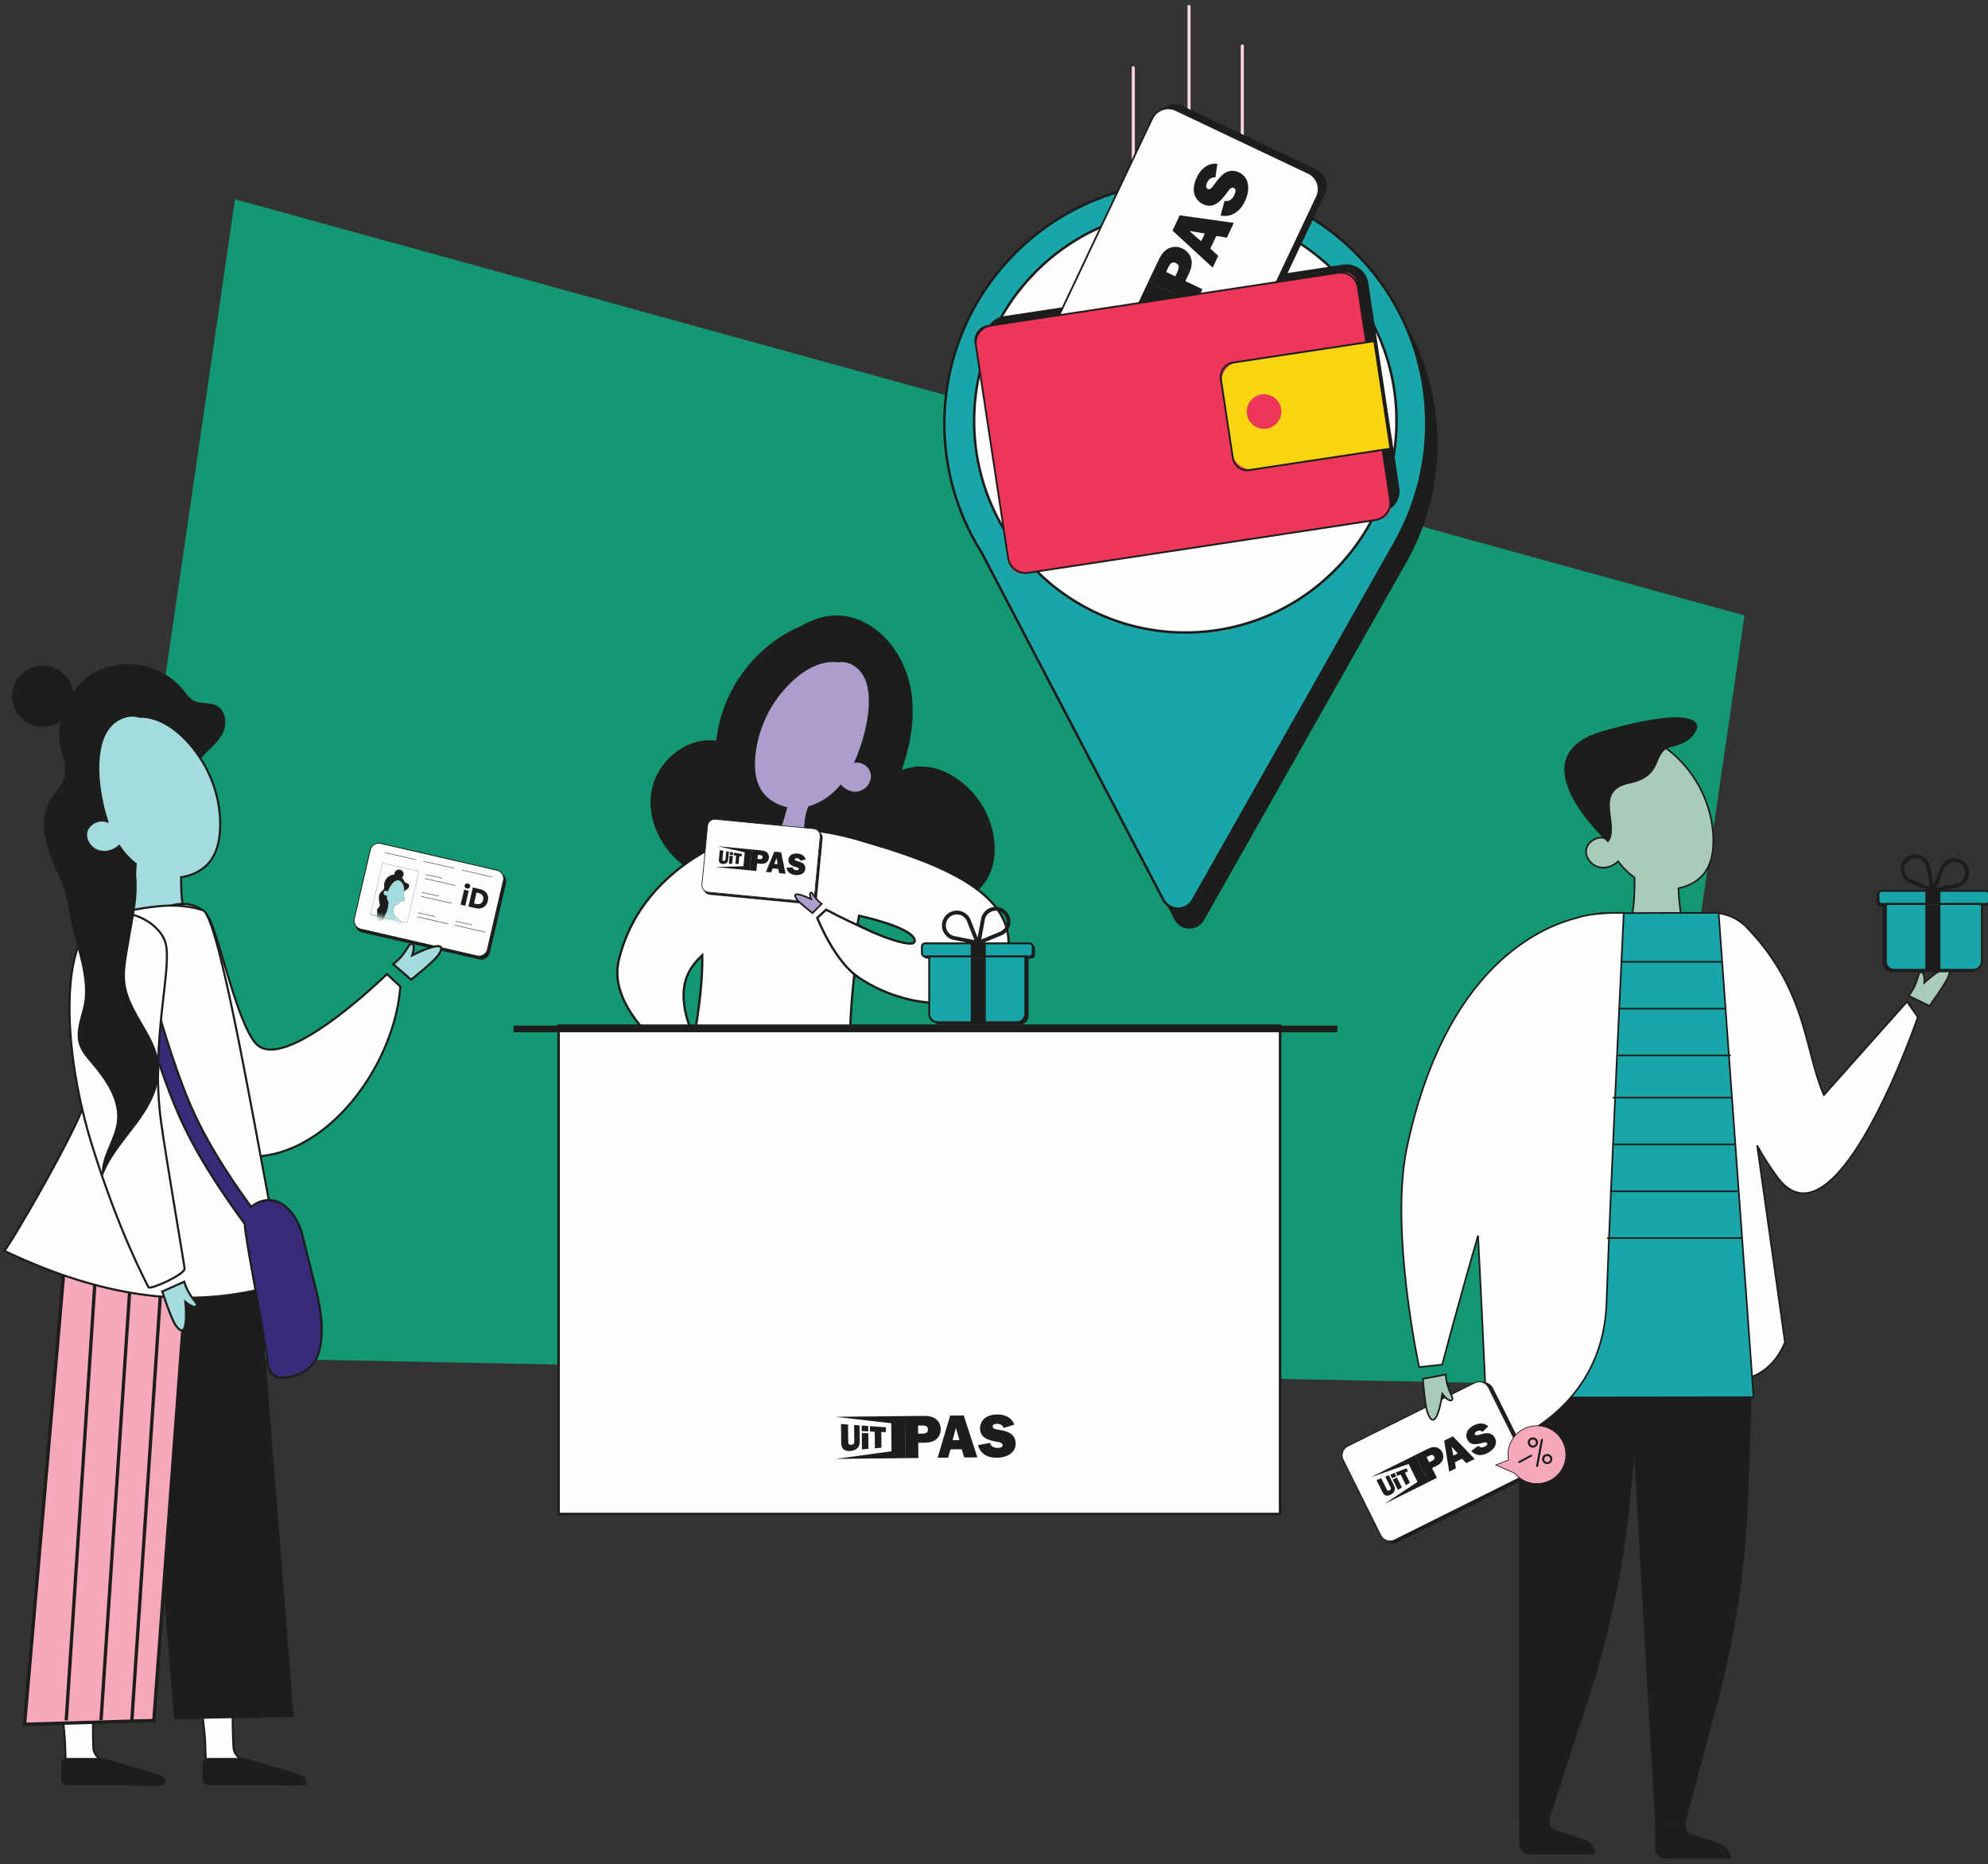 <svg width="449" height="421" xmlns="http://www.w3.org/2000/svg" xmlns:xlink="http://www.w3.org/1999/xlink"><rect width="100%" height="100%" fill="#333333" stroke="none"/><defs><path id="a" d="M.801 11.898l8.234 1.894L11.73 2.165 3.498.271"/><path id="c" d="M.801 11.898l8.234 1.894L11.73 2.165 3.498.271z"/><path id="e" d="M.801 11.898l8.234 1.894L11.73 2.165 3.498.271"/></defs><g fill="none" fill-rule="evenodd"><path fill="#149773" d="M53.074 45L394 139.007 368.619 313 15 305.987z"/><path d="M193.657 139.877c6.134 2.32 10.413 8.312 11.84 14.722 1.43 6.41.322 13.163-1.86 19.355 7.9-3.295 17.011 3.368 19.872 11.449 1.486 4.198 1.762 9.08-.456 12.94-3.025 5.264-9.6 7.155-15.584 8.13-6.982 1.134-14.96 1.373-20.209-3.374-1.93-1.745-3.48-4.153-5.976-4.887-2.094-.616-4.314.12-6.436.634-6.599 1.597-13.929.922-19.604-2.81-5.676-3.733-9.313-10.78-8.083-17.47 1.23-6.687 7.885-12.208 14.612-11.282 1.127-11.222 8.76-21.55 19.146-25.905 4.403-2.549 8.649-3.05 12.738-1.502z" fill="#1D1D1B"/><path d="M139.738 216.932c4.94-21.012 26.171-27.703 26.171-27.703l.006.007c9.694-3.924 22.2-1.485 29.69.902.013.001.024.001.037.005 2.946.87 6.053 1.823 9.119 2.899l.026.01c11.927 4.183 23.327 10.205 23.003 20.258-.53 16.331-21.863 16.27-34.845 6.767-.463 4.405-.848 8.832-.863 11.515-.232.199-.47.382-.71.568h-34.248c1.277-7.72 1.553-13 1.483-16.426-1.868 1.749-3.39 3.826-3.934 6.361-.702 3.275.009 6.847 1.194 10.065H145.04c-3.808-4.48-6.575-9.816-5.303-15.228m66.84-4.683c-.727-2.915-12.548-5.43-12.548-5.43l-.356 1.91c.867 1.007 13.63 6.438 12.905 3.52" fill="#FEFEFE"/><path d="M139.738 216.932c4.94-21.012 26.171-27.703 26.171-27.703l.006.007c9.694-3.924 22.2-1.485 29.69.902.013.001.024.001.037.005 2.946.87 6.053 1.823 9.119 2.899l.026.01c11.927 4.183 23.327 10.205 23.003 20.258-.53 16.331-21.863 16.27-34.845 6.767-.463 4.405-.848 8.832-.863 11.515-.232.199-.47.382-.71.568h-34.248c1.277-7.72 1.553-13 1.483-16.426-1.868 1.749-3.39 3.826-3.934 6.361-.702 3.275.009 6.847 1.194 10.065H145.04c-3.808-4.48-6.575-9.816-5.303-15.228zm66.84-4.683c-.727-2.915-12.548-5.43-12.548-5.43l-.356 1.91c.867 1.007 13.63 6.438 12.905 3.52z" stroke="#1D1D1B" stroke-width=".515"/><path d="M193.828 220.695s-4.757-2.71-9.252-13.387l2.005-1.852s3.945 2.088 8.602 4.197" stroke="#1D1D1B" stroke-width=".515"/><path d="M193.804 178.74c-1.457.273-2.99-.425-3.901-1.595-.039.048-.074.1-.115.147-1.883 2.253-4.397 4.05-7.208 4.809-.959 2.359-1.166 5.016-.744 7.614h-6.684c1.211-2.288 2.028-4.827 2.644-7.433-2.438-.497-4.688-1.878-5.952-4.01-1.29-2.17-1.47-4.83-1.252-7.347.596-6.899 4.042-13.508 9.357-17.939 2.628-2.188 6.044-3.895 9.356-3.375 2.057-.41 4.208.792 5.384 2.54 1.19 1.773 1.533 3.99 1.54 6.126.012 3.29-.698 6.547-1.695 9.68a37.382 37.382 0 01-1.68 4.372c1.672-.493 3.594.844 3.827 2.578.235 1.749-1.146 3.509-2.877 3.833" fill="#AD9DCC"/><path fill="#FEFEFE" d="M126.167 341.934H289.11V231.648H126.167z"/><path stroke="#1D1D1B" stroke-width=".563" d="M126.167 341.934H289.11V231.648H126.167z"/><path stroke="#1D1D1B" stroke-width="1.5" d="M116 232.386h186.054"/><g fill="#1D1D1B"><path d="M194.171 325.456c.007.641-.056 1.159-.54 1.626-.436.417-.97.568-1.506.618-.468.046-1.08-.017-1.477-.292-.548-.387-.658-.968-.665-1.708l-.044-4.087 1.595.115.04 3.705c.001.199-.004.468.101.644.122.183.361.247.561.235.18-.009.402-.081.535-.222.198-.202.172-.5.17-.768l-.036-3.494 1.227.09.039 3.538zM194.63 323.229l1.478.05-.017-1.218-1.474-.108.013 1.276zm.043 4.117l1.474-.137-.037-3.53-1.472-.03.035 3.697zM199.085 326.958l-1.486.14-.041-3.745-1.072-.035-.013-1.23 3.614.263.011 1.085-1.051-.035z"/><path d="M188.665 319.987l15.751-.167.1 9.5-15.75.166 12.584-1.717-.067-6.333z"/><path d="M225.243 319.462c-.939.01-1.946.2-2.714.75a2.946 2.946 0 00-1.189 2.392c.022 2.256 2.142 2.718 3.929 3.045.428.08 1.163.181 1.168.764.004.525-.74.588-1.114.591-.841.01-1.482-.287-1.739-1.13l-2.69.513c.533 2.058 2.31 2.869 4.303 2.848 1.96-.022 4.216-.958 4.191-3.241-.01-1.039-.501-1.92-1.433-2.408-.833-.42-1.79-.563-2.688-.732-.363-.08-1.053-.169-1.059-.668-.006-.499.546-.615.933-.62.733-.007 1.26.236 1.544.94l2.396-.76c-.598-1.64-2.192-2.3-3.838-2.284zm-17.876 4.343l-.02-1.841.842-.01c.663-.007 1.383.056 1.39.9.01.884-.79.935-1.453.942l-.76.01zm7.782 1.452l.742-2.761.806 2.747-1.548.014zm-6.9-5.476l-3.869.04.1 9.496 2.944-.032-.037-3.445 1.48-.017c.91-.01 1.85-.158 2.575-.76.7-.575 1.035-1.438 1.028-2.337a2.877 2.877 0 00-1.439-2.476c-.818-.462-1.857-.478-2.783-.47zm9.423-.1l-3.068.033-2.84 9.525 2.36-.024.564-1.875 2.527-.028.56 1.864 2.969-.032-3.072-9.463z"/></g><path d="M183.776 187.163l-22.195-2.127a1.627 1.627 0 00-1.774 1.465l-1.263 13.221c-.087.894.57 1.69 1.461 1.775l22.2 2.127a1.625 1.625 0 001.771-1.465l1.263-13.22a1.628 1.628 0 00-1.463-1.776" fill="#FEFEFE"/><path d="M185.107 187.876l-.16-.115.103.169c.183.308.263.658.23 1.013l-1.263 13.22a1.655 1.655 0 01-.599 1.128 1.654 1.654 0 01-1.218.373l-22.197-2.127a1.654 1.654 0 01-.944-.412l-.158-.14.096.188c.261.512.756.851 1.324.905l22.377 2.144h.002a1.667 1.667 0 001.815-1.5l1.273-13.338a1.677 1.677 0 00-.68-1.508" fill="#1D1D1B"/><path d="M182.198 203.705h-.002l-22.197-2.127a1.693 1.693 0 01-1.152-.612 1.69 1.69 0 01-.382-1.25l1.261-13.221a1.7 1.7 0 011.859-1.537l22.2 2.126a1.712 1.712 0 011.536 1.862l-1.264 13.221a1.696 1.696 0 01-.613 1.154c-.35.291-.793.427-1.246.384m-20.63-18.588a1.548 1.548 0 00-1.682 1.393l-1.261 13.22a1.548 1.548 0 001.39 1.688l22.198 2.127a1.544 1.544 0 001.685-1.393l1.264-13.22a1.544 1.544 0 00-.35-1.134 1.526 1.526 0 00-1.042-.554l-22.2-2.127h-.001" fill="#1D1D1B"/><g fill="#1D1D1B"><path d="M164.468 194.11c-.03.32-.09.572-.352.778-.239.183-.511.23-.78.226-.235-.002-.53-.065-.716-.222-.25-.221-.274-.514-.24-.881l.196-2.027.78.142-.173 1.836c-.01.099-.026.232.017.325.05.096.164.14.264.146a.406.406 0 00.276-.083c.11-.089.113-.237.126-.37l.165-1.733.603.11-.166 1.754zM164.813 193.033l.728.102.057-.604-.726-.13-.059.632zm-.192 2.042l.735.01.166-1.751-.73-.093-.171 1.834zM165.726 193.174l.53.075-.178 1.856.746.01.168-1.764.517.072.052-.538-1.778-.32z"/><path d="M162.029 191.112l7.81.749-.45 4.709-7.81-.748 6.323-.187.3-3.14z"/><path d="M180.173 192.782c-.467-.044-.974-.003-1.383.228a1.468 1.468 0 00-.717 1.122c-.105 1.119.919 1.46 1.787 1.716.207.061.565.152.539.44-.026.26-.398.252-.583.235-.419-.04-.719-.223-.802-.653l-1.36.113c.156 1.046.993 1.543 1.98 1.638.974.093 2.14-.252 2.248-1.385.05-.514-.148-.978-.583-1.269-.391-.252-.856-.373-1.293-.504-.176-.058-.513-.14-.489-.386.023-.247.304-.276.495-.258.363.035.61.184.714.547l1.228-.25c-.21-.844-.967-1.256-1.781-1.334zm-9.084 1.208l.087-.913.419.04c.33.03.681.1.642.518-.042.44-.438.421-.77.39l-.378-.035zm3.78 1.13l.512-1.329.254 1.402-.767-.072zm-3.13-3.076l-1.918-.183-.45 4.706 1.46.14.162-1.708.733.07c.452.043.926.019 1.317-.241.377-.249.589-.657.631-1.104.048-.508-.168-1-.581-1.301-.382-.273-.895-.336-1.354-.379zm4.673.447l-1.521-.146-1.91 4.57 1.173.11.376-.899 1.253.12.181.954 1.47.14-1.022-4.849z"/></g><path d="M183.503 206.213s-2.908-2.236-3.534-3.104c-1.815-2.533 3.214-.047 3.214-.047s-.52-1.287-.052-1.466c.47-.182.628 1.196 2.452 2.54l-2.08 2.077z" fill="#AD9DCC"/><path d="M183.503 206.213s-2.908-2.236-3.534-3.104c-1.815-2.533 3.214-.047 3.214-.047s-.52-1.287-.052-1.466c.47-.182.628 1.196 2.452 2.54l-2.08 2.077z" stroke="#1D1D1B" stroke-width=".375"/><g><path d="M232.91 213.319h-23.565a.838.838 0 00-.84.836v1.516c0 .463.376.836.84.836h1.035v12.9c0 1.11.904 2.014 2.017 2.014h17.895a2.018 2.018 0 002.017-2.014v-12.9h.6a.837.837 0 00.838-.836v-1.516a.838.838 0 00-.837-.836" fill="#1D1D1B"/><path d="M232.59 213.053h-23.725a.649.649 0 00-.648.649v1.673c0 .359.29.65.648.65h1.004v13.153c0 .939.763 1.7 1.702 1.7h18.31a1.7 1.7 0 001.702-1.7v-13.154h1.006a.65.65 0 00.65-.649v-1.673a.65.65 0 00-.65-.65" fill="#1AA5A8"/><path d="M228.21 207.872a3.327 3.327 0 00-1.193-2.271 3.332 3.332 0 00-2.453-.764c-.889.08-1.7.501-2.273 1.19-.363.432-.61.953-.717 1.508l-.772 4.233-1.588-4.026a3.373 3.373 0 00-.998-1.337 3.336 3.336 0 00-2.462-.725 3.33 3.33 0 00-2.255 1.223 3.33 3.33 0 00-.731 2.46 3.334 3.334 0 001.678 2.558c.385.22.82.363 1.234.41l4.842.966-.057.309.522-.216.49.098-.1-.26 4.52-1.869a3.363 3.363 0 001.548-1.04 3.332 3.332 0 00.765-2.447m-13.668 3.066a2.474 2.474 0 01-.906-1.668 2.458 2.458 0 01.54-1.82 2.478 2.478 0 013.493-.368c.324.263.578.603.734.984l1.68 4.257-4.266-.851a2.472 2.472 0 01-1.275-.534m8.418-4.355a2.472 2.472 0 011.684-.88 2.48 2.48 0 011.815.565 2.46 2.46 0 01.882 1.681c.06.66-.143 1.304-.567 1.813-.3.36-.702.628-1.176.782l-3.989 1.647.821-4.495c.08-.407.261-.793.53-1.113" fill="#1D1D1B"/><path fill="#1D1D1B" d="M219.258 216.392h3.395v-3.39h-3.395z"/><path fill="#1D1D1B" d="M219.258 230.877h3.395v-14.492h-3.395z"/><path d="M229.675 231.095h-17.897a2.127 2.127 0 01-2.124-2.123v-13.164h22.148v13.164c0 1.17-.954 2.123-2.127 2.123zm-19.586-14.853v12.73c0 .93.758 1.689 1.69 1.689h17.896c.932 0 1.691-.759 1.691-1.689v-12.73H210.09z" fill="#1D1D1B"/><path d="M232.51 216.241h-23.565a.945.945 0 01-.945-.945v-1.516c0-.522.422-.945.945-.945h23.565c.522 0 .948.423.948.945v1.516a.948.948 0 01-.948.945zm-23.565-2.972a.512.512 0 00-.512.51v1.517c0 .281.23.51.512.51h23.565c.281 0 .511-.229.511-.51v-1.516c0-.281-.23-.51-.511-.51h-23.565z" fill="#1D1D1B"/></g><g><path d="M358.299 191.685c.405-1.75 2.605-2.958 4.377-2.32a36.668 36.668 0 01-1.445-4.597c-.812-3.278-1.3-6.66-1.004-10.016.192-2.18.756-4.41 2.201-6.124 1.427-1.689 3.865-2.738 6.065-2.153 3.638-.259 7.2 1.76 9.862 4.207 5.383 4.954 8.556 11.977 8.604 19.066.019 2.586-.405 5.285-1.992 7.394-1.373 1.83-3.534 3.003-5.874 3.466.104 2.693.381 5.507 1.092 7.962h-12.042c1.012-3.24 1.017-6.99 1.043-10.362a16.835 16.835 0 01-3.61-3.528c-.042-.052-.073-.107-.114-.16-1.09 1.12-2.812 1.707-4.37 1.309-1.85-.472-3.2-2.381-2.793-4.144" fill="#AACABB"/><path d="M358.299 191.685c.405-1.75 2.605-2.958 4.377-2.32a36.668 36.668 0 01-1.445-4.597c-.812-3.278-1.3-6.66-1.004-10.016.192-2.18.756-4.41 2.201-6.124 1.427-1.689 3.865-2.738 6.065-2.153 3.638-.259 7.2 1.76 9.862 4.207 5.383 4.954 8.556 11.977 8.604 19.066.019 2.586-.405 5.285-1.992 7.394-1.373 1.83-3.534 3.003-5.874 3.466.104 2.693.381 5.507 1.092 7.962h-12.042c1.012-3.24 1.017-6.99 1.043-10.362a16.835 16.835 0 01-3.61-3.528c-.042-.052-.073-.107-.114-.16-1.09 1.12-2.812 1.707-4.37 1.309-1.85-.472-3.2-2.381-2.793-4.144z" stroke="#1D1D1B" stroke-width=".375"/><path d="M383.32 164.293s-.606 3.283-5.545 4.321c-4.94 1.04-1.465 6.623-9.766 8.368-8.303 1.744-1.774 9.416-4.808 13.3 0 0-21.558-19.41-.986-25.225 22.632-6.4 21.104-.764 21.104-.764" fill="#1D1D1B"/><g fill="#1D1D1B"><path d="M376.223 419.795h14.79c0-1.386-.858-2.642-2.194-3.213-1.304-.56-4.843-1.688-6.758-2.285-.767-.24-1.302-.9-1.346-1.662l-.056-.9h-6.819v5.812c0 1.242 1.066 2.248 2.383 2.248M345.528 418.826h14.793c0-1.386-.859-2.642-2.195-3.214-1.304-.558-4.843-1.687-6.758-2.284-.767-.24-1.3-.9-1.348-1.662l-.054-.9h-6.82v5.812c0 1.241 1.067 2.248 2.382 2.248"/><path d="M371.38 303.57l-.034.37 24.66.029-1.15 33.672a210.693 210.693 0 01-7.243 48.007l-6.99 26.115h-6.818l-4.712-82.908-.75 8.28a211.388 211.388 0 01-9.923 47.58l-8.49 26.08h-6.82V302.123l28.27 1.446z"/></g><path d="M430.707 226.238l-18.784 21.1c-4.489-10.505-3.819-23.738-17.451-37.92-1.804-1.878-4.328-3.018-7.003-3.25 0 0-11.209 26.127-9.788 42.198.914 10.382 3.3 61.606 3.3 61.606s16.147 7.473 22.161-6.811l-6.28-44.448a67.159 67.159 0 004.508 7.069c13.248 18.12 31.776-36.081 31.776-36.081l-2.439-3.463z" fill="#FEFEFE"/><path d="M430.707 226.238l-18.784 21.1c-4.489-10.505-3.819-23.738-17.451-37.92-1.804-1.878-4.328-3.018-7.003-3.25 0 0-11.209 26.127-9.788 42.198.914 10.382 3.3 61.606 3.3 61.606s16.147 7.473 22.161-6.811l-6.28-44.448a67.159 67.159 0 004.508 7.069c13.248 18.12 31.776-36.081 31.776-36.081l-2.439-3.463z" stroke="#1D1D1B" stroke-width=".375"/><path d="M388.161 206.166s-14.643.015-26.551.072l-9.894 109.385 44.34-.055-7.895-109.402z" fill="#1AA5A8"/><path d="M388.161 206.166s-14.643.015-26.551.072l-9.894 109.385 44.34-.055-7.895-109.402z" stroke="#1D1D1B" stroke-width=".375"/><path d="M317.744 259.232c8.576-40.637 29.972-49.9 38.71-52.002.06-.03.13-.076.184-.09 4.28-1.212 10.097-.95 10.097-.95s-2.978 61.313-3.892 88.051c-.914 26.738-26.751 33.196-26.751 33.196s-1.182-28.073-2.263-48.37c-4.22 14.421-8.1 29.129-8.1 29.129l-5.21.566s-6.688-30.986-2.775-49.53" fill="#FEFEFE"/><path d="M317.744 259.232c8.576-40.637 29.972-49.9 38.71-52.002.06-.03.13-.076.184-.09 4.28-1.212 10.097-.95 10.097-.95s-2.978 61.313-3.892 88.051c-.914 26.738-26.751 33.196-26.751 33.196s-1.182-28.073-2.263-48.37c-4.22 14.421-8.1 29.129-8.1 29.129l-5.21.566s-6.688-30.986-2.775-49.53zM388.944 217.224H366.13M391.303 247.899h-27.06M389.73 227.797h-23.913M391.776 258.472h-27.533M390.91 238.369h-25.714M392.405 269.045h-28.791M393.505 279.618h-30.521" stroke="#1D1D1B" stroke-width=".375"/><g><path d="M333.071 312.315l-28.662 14.278a2.333 2.333 0 00-1.047 3.129l8.49 17.042a2.333 2.333 0 003.128 1.049l28.662-14.278a2.334 2.334 0 001.047-3.13l-8.49-17.043a2.332 2.332 0 00-3.128-1.047" fill="#FEFEFE"/><path d="M335.232 312.172l-.28-.02.25.129c.46.235.824.6 1.051 1.056l8.49 17.042c.285.572.327 1.221.124 1.826a2.362 2.362 0 01-1.199 1.38l-28.664 14.279a2.369 2.369 0 01-1.461.216l-.3-.052.263.158c.704.425 1.565.46 2.297.094l28.894-14.393.001-.002a2.391 2.391 0 001.073-3.204l-8.565-17.192a2.397 2.397 0 00-1.974-1.317" fill="#1D1D1B"/><path d="M343.694 333.636h-.002l-28.662 14.279a2.442 2.442 0 01-3.282-1.099l-8.487-17.043a2.422 2.422 0 01-.134-1.868c.21-.62.644-1.123 1.229-1.413 0 0 .002 0 .002-.002l28.662-14.279a2.452 2.452 0 013.283 1.101l8.492 17.042c.289.585.335 1.25.128 1.869a2.427 2.427 0 01-1.229 1.413m-39.235-6.94a2.221 2.221 0 00-.995 2.976l8.492 17.04a2.218 2.218 0 002.973.997l28.662-14.278c.53-.265.925-.72 1.113-1.28a2.202 2.202 0 00-.118-1.695l-8.488-17.042a2.221 2.221 0 00-2.977-.995l-28.66 14.278h-.002" fill="#1D1D1B"/><g fill="#1D1D1B"><path d="M314.813 335.437c.202.41.326.762.16 1.213-.15.404-.448.666-.778.868-.286.176-.699.325-1.041.272-.472-.078-.723-.415-.96-.888l-1.303-2.614 1.064-.422 1.179 2.366c.064.128.144.302.268.383.135.08.309.046.435-.024a.603.603 0 00.273-.31c.065-.191-.044-.374-.13-.547l-1.113-2.232.82-.326 1.126 2.26zM315.379 333.434l-.964.43-.405-.817.98-.392.389.779zm1.252 2.512l-.906.548-1.175-2.363.956-.44 1.125 2.255zM318.443 334.868l-.914.555-1.191-2.394-.702.311-.392-.784 2.407-.96.348.693-.687.306z"/><path d="M309.567 333.642l10.082-5.023 3.027 6.072-10.085 5.022 7.563-5.03-2.016-4.047z"/><path d="M332.941 321.888c-.6.3-1.19.736-1.511 1.328a2.11 2.11 0 00-.023 1.91c.72 1.44 2.226 1.076 3.478.73.3-.085.803-.248.99.124.169.337-.292.61-.533.729-.538.268-1.043.277-1.47-.183l-1.571 1.169c.986 1.154 2.38 1.12 3.654.486 1.258-.625 2.418-1.931 1.689-3.39-.331-.665-.922-1.077-1.67-1.1-.67-.01-1.33.196-1.962.369-.257.06-.729.22-.886-.099-.159-.32.16-.566.405-.69.468-.233.885-.24 1.288.123l1.306-1.236c-.897-.868-2.131-.796-3.184-.27zm-10.149 8.369l-.588-1.177.54-.268c.425-.213.908-.396 1.175.143.28.566-.219.849-.642 1.06l-.485.242zm5.457-1.495l-.379-2.007 1.371 1.513-.992.494zm-6.143-1.365l-2.478 1.234 3.023 6.068 1.884-.938-1.097-2.203.947-.472c.583-.29 1.141-.68 1.422-1.293.269-.587.217-1.245-.07-1.82a2.055 2.055 0 00-1.696-1.144c-.672-.04-1.343.272-1.935.568zm6.03-3.006l-1.96.978 1.137 7.008 1.512-.755-.224-1.378 1.62-.807.94 1.024 1.902-.95-4.926-5.12z"/></g><g><path d="M344.731 322.461a6.532 6.532 0 018.471 3.687 6.532 6.532 0 01-11.096 6.575l-4.257-1.852 2.855-1.124a6.532 6.532 0 014.027-7.286" fill="#F7A9BB"/><path d="M344.731 322.461a6.532 6.532 0 018.471 3.687 6.532 6.532 0 01-11.096 6.575l-4.257-1.852 2.855-1.124a6.532 6.532 0 014.027-7.286z" stroke="#1D1D1B" stroke-width=".169"/><path d="M348.294 324.955l-.113-.007-.148.12-1.099 5.967v.08c.015.095.09.175.19.193h.082a.207.207 0 00.076-.027.231.231 0 00.115-.161l1.084-5.89-.002-.091a.233.233 0 00-.185-.184M345.846 328.495l-2.832 1.517-.056.044a.22.22 0 00-.028.255l.187.146 2.775-1.485.056-.045a.214.214 0 00.026-.255l-.128-.177zM346.473 324.664a1.156 1.156 0 10.309 2.13c.013-.009.03-.016.04-.025.263-.163.445-.42.515-.72s.02-.61-.143-.871a1.164 1.164 0 00-.721-.514m-.594.527a.675.675 0 01.488-.068.68.68 0 01.511.82.667.667 0 01-.303.426c-.33.219-.744.102-.944-.218a.684.684 0 01.218-.944c.012-.005.019-.01.03-.016M349.718 328.407a1.146 1.146 0 00-.874.146c-.26.163-.445.418-.512.718-.07.302-.02.61.142.871a1.156 1.156 0 001.963-1.22 1.156 1.156 0 00-.72-.515m-.599.531a.699.699 0 01.222-.081.685.685 0 11-.248.094c.011-.004.019-.01.026-.013" fill="#1D1D1B"/></g></g><g><path d="M321.368 311.413s.45 6.153 1.128 7.833c1.98 4.893 3.258-4.459 3.258-4.459s1.404 1.92 2.139 1.434c.734-.489-1.166-1.987-1.362-5.792l-5.163.984z" fill="#AACABB"/><path d="M321.368 311.413s.45 6.153 1.128 7.833c1.98 4.893 3.258-4.459 3.258-4.459s1.404 1.92 2.139 1.434c.734-.489-1.166-1.987-1.362-5.792l-5.163.984z" stroke="#1D1D1B" stroke-width=".375"/><path d="M435.762 227.175s3.754-5.078 4.344-6.791c1.726-4.991-5.505 1.57-5.505 1.57s.188-2.328-.707-2.38c-.895-.05-.418 2.24-2.805 5.331l4.673 2.27z" fill="#AACABB"/><path d="M435.762 227.175s3.754-5.078 4.344-6.791c1.726-4.991-5.505 1.57-5.505 1.57s.188-2.328-.707-2.38c-.895-.05-.418 2.24-2.805 5.331l4.673 2.27z" stroke="#1D1D1B" stroke-width=".375"/></g><g><path d="M424.6 201.464h23.537c.462 0 .838.376.838.837v1.517a.837.837 0 01-.838.836H447.1v12.905c0 1.11-.901 2.015-2.015 2.015h-17.871a2.017 2.017 0 01-2.015-2.015v-12.905h-.6a.835.835 0 01-.834-.836V202.3c0-.461.374-.837.835-.837" fill="#1D1D1B"/><path d="M424.922 201.197h23.691c.36 0 .65.29.65.65v1.673c0 .36-.29.65-.65.65h-1.002v13.159a1.7 1.7 0 01-1.7 1.7h-18.284a1.7 1.7 0 01-1.7-1.7v-13.16h-1.005a.65.65 0 01-.65-.649v-1.674a.65.65 0 01.65-.65" fill="#1AA5A8"/><path d="M429.296 196.015a3.323 3.323 0 011.192-2.272 3.32 3.32 0 012.447-.764c.89.08 1.699.501 2.272 1.19.36.432.609.954.716 1.509l.771 4.235 1.586-4.028a3.356 3.356 0 013.454-2.063c.892.095 1.693.53 2.253 1.223.564.696.822 1.57.73 2.46a3.33 3.33 0 01-1.677 2.561c-.385.22-.818.363-1.232.409l-4.834.968.055.308-.52-.216-.492.098.102-.259-4.514-1.87a3.34 3.34 0 01-1.545-1.042 3.337 3.337 0 01-.764-2.447m13.648 3.067c.514-.416.836-1.01.906-1.669a2.47 2.47 0 00-.538-1.82 2.471 2.471 0 00-3.49-.368c-.325.262-.578.603-.734.984l-1.678 4.259 4.263-.851a2.46 2.46 0 001.27-.535m-8.404-4.357a2.467 2.467 0 00-1.683-.88 2.469 2.469 0 00-1.811.566 2.465 2.465 0 00-.883 1.681c-.057.66.143 1.305.568 1.813.3.361.701.63 1.175.783l3.983 1.648-.82-4.497a2.478 2.478 0 00-.529-1.114" fill="#1D1D1B"/><path fill="#1D1D1B" d="M434.846 204.537h3.392v-3.391h-3.392z"/><path fill="#1D1D1B" d="M434.846 219.03h3.392V204.53h-3.392z"/><path d="M427.831 219.247h17.873a2.126 2.126 0 002.124-2.124v-13.17h-22.119v13.17c0 1.171.951 2.124 2.122 2.124zm19.56-14.86v12.736a1.69 1.69 0 01-1.687 1.69h-17.873a1.69 1.69 0 01-1.687-1.69v-12.735h21.247z" fill="#1D1D1B"/><path d="M425 204.387h23.536c.52 0 .943-.423.943-.945v-1.517a.945.945 0 00-.943-.945H425a.947.947 0 00-.945.945v1.517c0 .522.425.945.945.945zm23.536-2.973c.28 0 .509.23.509.511v1.517c0 .281-.23.51-.51.51H425a.511.511 0 01-.509-.51v-1.517c0-.281.23-.51.51-.51h23.535z" fill="#1D1D1B"/></g></g><g><path d="M112.224 196.533l-26.239-6.044a1.962 1.962 0 00-2.355 1.463l-3.608 15.544a1.954 1.954 0 001.47 2.345l26.24 6.044a1.96 1.96 0 002.353-1.463l3.608-15.544a1.954 1.954 0 00-1.47-2.345" fill="#FEFEFE"/><path d="M113.704 197.592l-.173-.162.095.216c.172.397.211.826.115 1.243l-3.608 15.544c-.12.521-.438.965-.894 1.248a2.01 2.01 0 01-1.519.253l-26.239-6.044a1.989 1.989 0 01-1.064-.642l-.167-.192.085.24c.23.65.77 1.133 1.441 1.288l26.454 6.093a2.015 2.015 0 002.411-1.5l3.64-15.681a2.01 2.01 0 00-.577-1.904" fill="#1D1D1B"/><path d="M107.712 215.98h-.002l-26.24-6.044a2.037 2.037 0 01-1.282-.913 2.021 2.021 0 01-.26-1.548l3.606-15.544c.124-.534.45-.987.916-1.277a2.056 2.056 0 011.553-.26l.001.001 26.24 6.045a2.052 2.052 0 011.544 2.459l-3.608 15.544a2.038 2.038 0 01-.916 1.279 2.045 2.045 0 01-1.552.258M85.96 190.582a1.87 1.87 0 00-2.237 1.393l-3.608 15.544a1.86 1.86 0 001.399 2.229l26.24 6.044c.486.113.985.03 1.408-.235.423-.262.718-.672.83-1.157l3.607-15.543a1.83 1.83 0 00-.236-1.403 1.853 1.853 0 00-1.16-.828l-26.241-6.044h-.002" fill="#1D1D1B"/><path d="M89.116 197.148a1.038 1.038 0 011.28-.713 1.03 1.03 0 01.384 1.787c.193.183.353.4.469.642.07.148.128.309.252.418.204.182.529.175.73.356.234.21.214.6.043.863-.172.262-.458.425-.732.58-1.692 1.183-2.827 2.707-4.068 4.357a6.135 6.135 0 00-1.671-.192c.087-.637-.097-1.273-.186-1.91-.089-.636-.057-1.351.379-1.824.23-.25.558-.418.699-.724.128-.28.07-.603.07-.911-.001-1.056.8-2.059 1.833-2.294.16-.036.323-.053.486-.052a.982.982 0 01.032-.383z" fill="#1D1D1B"/><g transform="translate(82.907 194.627)"><mask id="b" fill="#fff"><use xlink:href="#a"/></mask><path d="M6.196 9.849c.088-.006.173-.017.258-.039.397-.107.716-.397.976-.715.065-.08.122-.165.184-.248.096.061.21.098.322.098.29.002.562-.236.577-.52.017-.243-.176-.472-.406-.52a4.346 4.346 0 00.258-1.957c-.06-.549-.27-1.125-.71-1.441l.001.002-.133-.091c.046.026.09.057.131.089-.19-.287-.584-.392-.925-.32-.34.072-.63.292-.874.54-.373.382-.657.842-.896 1.319-.113.227-.211.46-.295.7-.14-.247-.517-.308-.742-.13-.226.175-.261.537-.094.77.139.195.397.288.634.255l-.002.03c-.037.531.082 1.088.397 1.516-.24.919-.404 2.092-1.39 2.47-1.097.422-2.032.518-3.09.003.663.888 2.45 5.01 3.51 5.329 1.985.597 3.233-2.28 5.064-1.308-.61-1.327-1.549-2.471-2.63-3.456-.59-.538-.368-1.5-.125-2.376" fill="#A4DBDC" mask="url(#b)"/></g><g transform="translate(82.907 194.627)"><mask id="d" fill="#fff"><use xlink:href="#c"/></mask><path d="M6.196 9.849c.088-.006.173-.017.258-.039.397-.107.716-.397.976-.715.065-.08.122-.165.184-.248.096.061.21.098.322.098.29.002.562-.236.577-.52.017-.243-.176-.472-.406-.52a4.346 4.346 0 00.258-1.957c-.06-.549-.27-1.125-.71-1.441l.001.002-.133-.091c.046.026.09.057.131.089-.19-.287-.584-.392-.925-.32-.34.072-.63.292-.874.54-.373.382-.657.842-.896 1.319-.113.227-.211.46-.295.7-.14-.247-.517-.308-.742-.13-.226.175-.261.537-.094.77.139.195.397.288.634.255l-.002.03c-.037.531.082 1.088.397 1.516-.24.919-.404 2.092-1.39 2.47-1.097.422-2.032.518-3.09.003.663.888 2.45 5.01 3.51 5.329 1.985.597 3.233-2.28 5.064-1.308-.61-1.327-1.549-2.471-2.63-3.456-.59-.538-.368-1.5-.125-2.376z" stroke="#1D1D1B" stroke-width=".035" mask="url(#d)"/></g><g transform="translate(82.907 194.627)"><mask id="f" fill="#fff"><use xlink:href="#e"/></mask><path d="M2.271 10.726c-.087 1.208.199 2.393-.282 3.333-.193.372-.445.75-.412 1.168.023.25.143.479.262.7.341.664.651 1.438.393 2.138-.228.606-.853 1.055-.9 1.7.386-.608.999-1.03 1.548-1.498.549-.468 1.075-1.044 1.176-1.758.137-.99-.583-1.94-.486-2.936.044-.441.243-.85.408-1.26.356-.878.736-1.552.8-2.496-.474-.163-1.16-.442-1.646-.316-.13.487-.254.397-.505.837" fill="#1D1D1B" mask="url(#f)"/></g><g stroke="#1D1D1B"><path stroke-width=".037" d="M86.405 194.898l-2.696 11.627 8.23 1.894 2.695-11.627z"/><path stroke-width=".1" d="M87.04 192.584l6.948 1.586M95.684 194.516l6.948 1.586M95.943 198.418l6.948 1.586M95.157 202.448l6.948 1.585M94.256 207.06l6.95 1.585M102.746 208.969l6.947 1.586M96.118 197.51l3.782.836M95.332 201.54l3.782.835M94.432 206.15l3.782.837M102.922 208.062l3.782.835M104.268 196.494l6.948 1.585"/></g><path d="M104.944 199.962a.51.51 0 00.082.425c.089.13.228.217.415.26a.666.666 0 00.488-.053.51.51 0 00.26-.345.518.518 0 00-.08-.43.664.664 0 00-.416-.261.665.665 0 00-.487.052.533.533 0 00-.262.352zm-.124.976l-.785 3.39 1.043.241.786-3.39-1.044-.24zm5.357 2.532a2.307 2.307 0 00-.013-1.181 1.909 1.909 0 00-.603-.931c-.295-.257-.675-.438-1.14-.544l-1.628-.375-.996 4.296 1.629.375c.46.106.88.106 1.261.002.382-.105.701-.299.96-.584.255-.284.431-.637.53-1.058zm-2.627.689l-.493-.113.567-2.456.496.113c.406.094.697.275.873.542.176.266.219.593.128.983-.089.388-.273.665-.547.827-.276.163-.618.198-1.024.104z" fill="#1D1D1B"/><g><path d="M22.216 151.463c6.385-3.073 14.785-1.159 19.196 4.372.683.855 1.311 1.814 2.27 2.347 1.603.885 3.706.353 5.31 1.232 1.846 1.009 2.303 3.587 1.574 5.553-.731 1.968-2.336 3.463-3.886 4.88-9.252 10.244-14.348 21.887-19.936 34.493-3.76-.1-7.534.324-11.176 1.25-.39-4.278-2.563-8.153-4.102-12.163-1.538-4.012-2.406-8.718-.29-12.458 1.115-1.964 3.001-3.557 3.463-5.765.421-2.014-.45-4.041-.92-6.044-.48-2.06-.484-4.197-.082-6.263a6.915 6.915 0 01-4.307 1.24c-3.828-.183-6.783-3.42-6.598-7.232.184-3.812 3.434-6.754 7.26-6.573a6.93 6.93 0 016.54 5.942c1.475-2.03 3.41-3.717 5.684-4.811z" fill="#1D1D1B"/><path d="M19.549 187.742c.51-1.81 2.88-2.966 4.706-2.208a38.311 38.311 0 01-1.284-4.884c-.688-3.472-1.03-7.034-.55-10.53.31-2.271 1.016-4.58 2.618-6.3 1.579-1.696 4.19-2.674 6.466-1.95 3.83-.09 7.464 2.2 10.133 4.896 5.398 5.453 8.371 12.96 8.069 20.381-.112 2.707-.692 5.51-2.462 7.64-1.535 1.845-3.86 2.965-6.336 3.33-.028 2.826.123 5.784.744 8.388l-12.63-.6c1.227-3.34 1.421-7.262 1.616-10.792a17.58 17.58 0 01-3.61-3.873c-.038-.055-.072-.116-.109-.174-1.2 1.12-3.036 1.647-4.652 1.154-1.916-.586-3.235-2.652-2.72-4.478" fill="#A4DBDC"/><path d="M19.549 187.742c.51-1.81 2.88-2.966 4.706-2.208a38.311 38.311 0 01-1.284-4.884c-.688-3.472-1.03-7.034-.55-10.53.31-2.271 1.016-4.58 2.618-6.3 1.579-1.696 4.19-2.674 6.466-1.95 3.83-.09 7.464 2.2 10.133 4.896 5.398 5.453 8.371 12.96 8.069 20.381-.112 2.707-.692 5.51-2.462 7.64-1.535 1.845-3.86 2.965-6.336 3.33-.028 2.826.123 5.784.744 8.388l-12.63-.6c1.227-3.34 1.421-7.262 1.616-10.792a17.58 17.58 0 01-3.61-3.873c-.038-.055-.072-.116-.109-.174-1.2 1.12-3.036 1.647-4.652 1.154-1.916-.586-3.235-2.652-2.72-4.478z" stroke="#1D1D1B" stroke-width=".475"/></g><g><path d="M92.848 221.264s5.12-4.05 6.174-5.597c3.072-4.509-5.924.083-5.924.083s.818-2.27-.061-2.561c-.883-.29-1.026 2.12-4.244 4.558l4.055 3.517z" fill="#A4DBDC"/><path d="M92.848 221.264s5.12-4.05 6.174-5.597c3.072-4.509-5.924.083-5.924.083s.818-2.27-.061-2.561c-.883-.29-1.026 2.12-4.244 4.558l4.055 3.517z" stroke="#1D1D1B" stroke-width=".475"/></g><g><path d="M55.546 324.6s-3.915 46.92-2.815 69.97c.276 5.724 15.53 5.458 16.13 7.505.595 2.048-9.622.187-16.705.623-7.084.438-5.324-4.928-5.958-10.989-1.927-18.388-2.604-21.466-4.274-42.796-1.667-21.327-2.602-27.503-2.602-27.503l16.224 3.19z" fill="#FEFEFE"/><path d="M55.546 324.6s-3.915 46.92-2.815 69.97c.276 5.724 15.53 5.458 16.13 7.505.595 2.048-9.622.187-16.705.623-7.084.438-5.324-4.928-5.958-10.989-1.927-18.388-2.604-21.466-4.274-42.796-1.667-21.327-2.602-27.503-2.602-27.503l16.224 3.19z" stroke="#1D1D1B" stroke-width=".475"/><path d="M31.095 324.465s-11.11 47.188-10.005 70.238c.272 5.724 15.53 5.458 16.126 7.506.597 2.047-9.622.186-16.705.624-7.082.436-5.324-4.93-5.958-10.99-1.925-18.386.317-70.567.317-70.567l16.225 3.19z" fill="#FEFEFE"/><path d="M31.095 324.465s-11.11 47.188-10.005 70.238c.272 5.724 15.53 5.458 16.126 7.506.597 2.047-9.622.186-16.705.624-7.082.436-5.324-4.93-5.958-10.99-1.925-18.386.317-70.567.317-70.567l16.225 3.19z" stroke="#1D1D1B" stroke-width=".475"/><path d="M22.902 397.038h-7.75c-.762 0-1.38.599-1.38 1.336v3.397c0 .783.657 1.419 1.467 1.419h21.915s.416-1.455-.565-1.994c-1.241-.682-11.764-3.627-13.268-4.095a1.406 1.406 0 00-.42-.063M54.874 397.038h-7.751c-.763 0-1.378.599-1.378 1.336v3.397c0 .783.656 1.419 1.465 1.419h21.915s.415-1.455-.564-1.994c-1.24-.682-11.763-3.627-13.27-4.095a1.402 1.402 0 00-.417-.063M66.318 387.75L58.17 284.024l-27.808-7.201 8.961 111.487z" fill="#1D1D1B"/><path fill="#F7A9BB" d="M34.748 388.574l8.286-111.75-27.87 1.751-9.611 110.86z"/><path stroke="#1D1D1B" stroke-width=".75" d="M34.748 388.574l8.286-111.75-27.87 1.751-9.611 110.86zM21.433 289.73l-6.474 98.82M29.294 291.5l-6.473 96.967M36.22 292.481l-6.472 96.548"/></g><g><path d="M63.732 260.1a35.22 35.22 0 001.026-.351c.165-.059.326-.123.491-.186.174-.068.347-.137.523-.209.16-.066.317-.135.477-.203l.527-.235c.154-.072.307-.146.461-.22.177-.087.353-.172.53-.262.147-.074.296-.153.442-.231a24.833 24.833 0 00.965-.532c.18-.106.36-.21.541-.318.136-.083.27-.166.403-.251.185-.115.37-.23.55-.35.13-.083.253-.168.38-.253.187-.125.376-.251.561-.382.12-.083.236-.168.355-.253.19-.139.383-.278.57-.42.112-.08.216-.164.324-.247.196-.15.395-.302.588-.457.098-.08.196-.159.293-.24.2-.165.402-.329.602-.499.084-.07.166-.144.249-.216.211-.183.421-.368.63-.556l.195-.18c.221-.205.444-.41.664-.62.049-.045.093-.091.14-.137.235-.23.47-.458.703-.695.02-.02.042-.04.063-.063 7.078-7.205 12.12-17.421 13.267-27.069.002-.001.002-.003.002-.005.063-.55.12-1.1.161-1.647l-3.017-2.816S63.96 242.97 57.692 235.571c-4.442-5.25-8.398-25.258-10.77-28.67-2.375-3.41-7.25-3.545-11.375-1.006 0 0-.858 1.626-1.917 4.333v-.008l-.06.154-.167.434c-.076.2-.152.407-.23.615l-.156.43c-.124.346-.246.701-.374 1.07-.03.097-.065.2-.095.298-.1.298-.2.603-.298.915-.049.15-.093.301-.141.453-.088.286-.175.576-.258.874-.047.151-.09.3-.134.454-.12.433-.243.872-.358 1.323-.013.047-.024.093-.035.139-.108.43-.215.872-.319 1.32-.035.153-.069.308-.1.463a54.59 54.59 0 00-.226 1.074c-.036.16-.065.321-.099.484-.087.46-.17.926-.248 1.397a52.712 52.712 0 00-.31 2.217 63.736 63.736 0 00-.176 1.74c-.037.472-.069.947-.091 1.427-.006.09-.011.18-.019.27-.024.57-.037 1.142-.039 1.72 0 .143.004.287.004.43.004.443.013.888.03 1.337.007.176.016.351.026.528.024.468.057.94.1 1.41.011.124.018.248.031.374.06.59.134 1.18.223 1.772.02.129.043.257.065.386a30.946 30.946 0 00.373 1.947c.1.455.213.908.334 1.36.04.148.074.296.118.444.165.591.349 1.18.553 1.768.035.104.078.207.115.309.176.484.362.968.564 1.449.076.179.154.358.234.537.187.433.39.861.604 1.288.082.161.158.322.241.483.299.572.614 1.141.956 1.705.04.065.085.13.128.194.306.497.63.989.975 1.478.119.17.247.339.37.509.294.399.602.796.923 1.191.134.163.263.326.397.486.454.536.927 1.068 1.434 1.59.352.365.708.718 1.066 1.058.115.111.234.215.35.322.238.223.478.449.717.66.145.127.291.245.436.369.215.183.428.368.642.541.152.124.306.239.46.359.205.16.413.327.62.48.157.117.316.226.474.339.204.144.408.291.608.43.162.107.321.207.484.31.2.132.403.265.603.389.165.1.329.19.492.286.198.116.397.235.597.344.167.09.332.173.495.258.199.104.397.21.596.305.168.082.334.157.5.233.199.09.394.183.592.268.165.07.334.135.501.203.198.078.393.16.59.231.167.061.334.118.502.176.195.066.392.135.588.196.17.053.336.1.507.147.193.058.391.113.584.163.169.044.336.081.506.12.193.046.39.09.583.131.167.034.337.063.506.093.191.035.388.07.579.098.169.026.341.046.51.068.19.024.382.046.571.065.171.018.343.03.512.042.188.013.379.028.566.035.17.01.343.013.514.017a20.845 20.845 0 001.072-.004c.185-.005.373-.01.56-.022.169-.01.338-.02.506-.035.186-.013.371-.03.559-.048l.504-.06a19.448 19.448 0 001.599-.262 24.87 24.87 0 001.039-.232c.174-.043.345-.087.514-.133.172-.047.345-.097.519-.146.17-.052.341-.104.514-.16" fill="#FEFEFE"/><path d="M63.732 260.1a35.22 35.22 0 001.026-.351c.165-.059.326-.123.491-.186.174-.068.347-.137.523-.209.16-.066.317-.135.477-.203l.527-.235c.154-.072.307-.146.461-.22.177-.087.353-.172.53-.262.147-.074.296-.153.442-.231a24.833 24.833 0 00.965-.532c.18-.106.36-.21.541-.318.136-.083.27-.166.403-.251.185-.115.37-.23.55-.35.13-.083.253-.168.38-.253.187-.125.376-.251.561-.382.12-.083.236-.168.355-.253.19-.139.383-.278.57-.42.112-.08.216-.164.324-.247.196-.15.395-.302.588-.457.098-.08.196-.159.293-.24.2-.165.402-.329.602-.499.084-.07.166-.144.249-.216.211-.183.421-.368.63-.556l.195-.18c.221-.205.444-.41.664-.62.049-.045.093-.091.14-.137.235-.23.47-.458.703-.695.02-.02.042-.04.063-.063 7.078-7.205 12.12-17.421 13.267-27.069.002-.001.002-.003.002-.005.063-.55.12-1.1.161-1.647l-3.017-2.816S63.96 242.97 57.692 235.571c-4.442-5.25-8.398-25.258-10.77-28.67-2.375-3.41-7.25-3.545-11.375-1.006 0 0-.858 1.626-1.917 4.333v-.008l-.06.154-.167.434c-.076.2-.152.407-.23.615l-.156.43c-.124.346-.246.701-.374 1.07-.03.097-.065.2-.095.298-.1.298-.2.603-.298.915-.049.15-.093.301-.141.453-.088.286-.175.576-.258.874-.047.151-.09.3-.134.454-.12.433-.243.872-.358 1.323-.013.047-.024.093-.035.139-.108.43-.215.872-.319 1.32-.035.153-.069.308-.1.463a54.59 54.59 0 00-.226 1.074c-.036.16-.065.321-.099.484-.087.46-.17.926-.248 1.397a52.712 52.712 0 00-.31 2.217 63.736 63.736 0 00-.176 1.74c-.037.472-.069.947-.091 1.427-.006.09-.011.18-.019.27-.024.57-.037 1.142-.039 1.72 0 .143.004.287.004.43.004.443.013.888.03 1.337.007.176.016.351.026.528.024.468.057.94.1 1.41.011.124.018.248.031.374.06.59.134 1.18.223 1.772.02.129.043.257.065.386a30.946 30.946 0 00.373 1.947c.1.455.213.908.334 1.36.04.148.074.296.118.444.165.591.349 1.18.553 1.768.035.104.078.207.115.309.176.484.362.968.564 1.449.076.179.154.358.234.537.187.433.39.861.604 1.288.082.161.158.322.241.483.299.572.614 1.141.956 1.705.04.065.085.13.128.194.306.497.63.989.975 1.478.119.17.247.339.37.509.294.399.602.796.923 1.191.134.163.263.326.397.486.454.536.927 1.068 1.434 1.59.352.365.708.718 1.066 1.058.115.111.234.215.35.322.238.223.478.449.717.66.145.127.291.245.436.369.215.183.428.368.642.541.152.124.306.239.46.359.205.16.413.327.62.48.157.117.316.226.474.339.204.144.408.291.608.43.162.107.321.207.484.31.2.132.403.265.603.389.165.1.329.19.492.286.198.116.397.235.597.344.167.09.332.173.495.258.199.104.397.21.596.305.168.082.334.157.5.233.199.09.394.183.592.268.165.07.334.135.501.203.198.078.393.16.59.231.167.061.334.118.502.176.195.066.392.135.588.196.17.053.336.1.507.147.193.058.391.113.584.163.169.044.336.081.506.12.193.046.39.09.583.131.167.034.337.063.506.093.191.035.388.07.579.098.169.026.341.046.51.068.19.024.382.046.571.065.171.018.343.03.512.042.188.013.379.028.566.035.17.01.343.013.514.017a20.845 20.845 0 001.072-.004c.185-.005.373-.01.56-.022.169-.01.338-.02.506-.035.186-.013.371-.03.559-.048l.504-.06a19.448 19.448 0 001.599-.262 24.87 24.87 0 001.039-.232c.174-.043.345-.087.514-.133.172-.047.345-.097.519-.146.17-.052.341-.104.514-.16z" stroke="#1D1D1B" stroke-width=".475"/><path d="M7.828 271.237c.063-.11.126-.225.19-.336l.476-.839.346-.611c.112-.202.227-.401.34-.603.161-.288.323-.578.488-.868.06-.117.128-.231.193-.348.192-.345.387-.693.578-1.04l.119-.214c3.277-5.92 6.408-11.906 7.686-15.07l.008-.018a13.894 13.894 0 00.636-1.914c.035-.146.061-.301.095-.451.066-.3.137-.597.187-.907.032-.187.048-.381.072-.571.041-.283.084-.566.112-.858.018-.209.026-.425.039-.637.02-.283.044-.564.053-.852.008-.222.006-.451.01-.676.003-.29.009-.579.005-.874-.002-.228-.013-.46-.018-.692-.01-.3-.017-.6-.032-.907-.011-.229-.03-.465-.044-.698-.019-.316-.037-.63-.063-.95-.017-.22-.04-.445-.062-.667-.027-.34-.057-.678-.092-1.022-.02-.205-.045-.41-.067-.615-.04-.374-.08-.747-.123-1.122-.018-.159-.04-.318-.057-.477-.23-1.927-.495-3.89-.729-5.848-.019-.135-.033-.27-.05-.405-.048-.399-.091-.8-.134-1.199-.02-.196-.042-.392-.065-.588l-.102-1.088-.06-.661c-.029-.348-.05-.692-.077-1.037-.013-.23-.03-.458-.043-.686a45.332 45.332 0 01-.042-.992c-.01-.236-.017-.471-.022-.706-.008-.32-.008-.635-.008-.951 0-.239 0-.475.006-.712.005-.305.02-.608.031-.91.015-.24.026-.478.043-.712.02-.294.05-.584.08-.872.024-.237.05-.473.08-.706.035-.28.083-.555.13-.83.04-.233.08-.466.127-.695a21.165 21.165 0 01.367-1.465c.075-.251.158-.499.243-.745.077-.22.156-.438.242-.654a15.711 15.711 0 01.615-1.323c.12-.224.243-.442.377-.656a12.793 12.793 0 01.83-1.197 11.425 11.425 0 01.989-1.107c.173-.174.355-.344.544-.508a12.38 12.38 0 011.246-.967c.227-.153.457-.303.698-.449.235-.14.482-.275.73-.406.26-.137.522-.268.796-.394.267-.122.546-.236.828-.35.293-.115.59-.228.901-.335.299-.102.612-.196.93-.287.33-.096.662-.19 1.01-.273.128-.032.24-.072.37-.102.302-.07.61-.135.925-.19.137-.028.274-.054.42-.078l.008-.002a70.19 70.19 0 012.358-.367c.191-.028.384-.052.573-.076.705-.09 1.402-.166 2.09-.224.067-.003.132-.015.197-.02l.145-.011.28-.019.024-.001c.018-.004.035-.004.056-.006.293-.017.582-.031.87-.043l.51-.014h.08c.107-.002.215 0 .318-.002l.451-.002c.174.002.347.004.52.01.131.003.261.01.393.016l.324.015.113.005c.073.006.143.019.216.024.595.04 1.187.106 1.777.192.081.011.16.013.243.026.172.028.346.069.517.1.23.043.46.081.688.131.047.01.085.015.132.024.135.032.274.078.41.111.412.1.823.205 1.235.33.046.016.09.025.137.038a.014.014 0 01-.003.01c4.509 1.422 15.686 74.025 18.845 84.18-11.713 3.134-31.37 8.142-63.604-7.223a.274.274 0 00-.032-.013c.028-.033.052-.07.078-.107 1.005-1.375 3.387-5.303 6.087-10.006l.052-.088c.2-.353.407-.708.61-1.067" fill="#FEFEFE"/><path d="M7.828 271.237c.063-.11.126-.225.19-.336l.476-.839.346-.611c.112-.202.227-.401.34-.603.161-.288.323-.578.488-.868.06-.117.128-.231.193-.348.192-.345.387-.693.578-1.04l.119-.214c3.277-5.92 6.408-11.906 7.686-15.07l.008-.018a13.894 13.894 0 00.636-1.914c.035-.146.061-.301.095-.451.066-.3.137-.597.187-.907.032-.187.048-.381.072-.571.041-.283.084-.566.112-.858.018-.209.026-.425.039-.637.02-.283.044-.564.053-.852.008-.222.006-.451.01-.676.003-.29.009-.579.005-.874-.002-.228-.013-.46-.018-.692-.01-.3-.017-.6-.032-.907-.011-.229-.03-.465-.044-.698-.019-.316-.037-.63-.063-.95-.017-.22-.04-.445-.062-.667-.027-.34-.057-.678-.092-1.022-.02-.205-.045-.41-.067-.615-.04-.374-.08-.747-.123-1.122-.018-.159-.04-.318-.057-.477-.23-1.927-.495-3.89-.729-5.848-.019-.135-.033-.27-.05-.405-.048-.399-.091-.8-.134-1.199-.02-.196-.042-.392-.065-.588l-.102-1.088-.06-.661c-.029-.348-.05-.692-.077-1.037-.013-.23-.03-.458-.043-.686a45.332 45.332 0 01-.042-.992c-.01-.236-.017-.471-.022-.706-.008-.32-.008-.635-.008-.951 0-.239 0-.475.006-.712.005-.305.02-.608.031-.91.015-.24.026-.478.043-.712.02-.294.05-.584.08-.872.024-.237.05-.473.08-.706.035-.28.083-.555.13-.83.04-.233.08-.466.127-.695a21.165 21.165 0 01.367-1.465c.075-.251.158-.499.243-.745.077-.22.156-.438.242-.654a15.711 15.711 0 01.615-1.323c.12-.224.243-.442.377-.656a12.793 12.793 0 01.83-1.197 11.425 11.425 0 01.989-1.107c.173-.174.355-.344.544-.508a12.38 12.38 0 011.246-.967c.227-.153.457-.303.698-.449.235-.14.482-.275.73-.406.26-.137.522-.268.796-.394.267-.122.546-.236.828-.35.293-.115.59-.228.901-.335.299-.102.612-.196.93-.287.33-.096.662-.19 1.01-.273.128-.032.24-.072.37-.102.302-.07.61-.135.925-.19.137-.028.274-.054.42-.078l.008-.002a70.19 70.19 0 012.358-.367c.191-.028.384-.052.573-.076.705-.09 1.402-.166 2.09-.224.067-.003.132-.015.197-.02l.145-.011.28-.019.024-.001c.018-.004.035-.004.056-.006.293-.017.582-.031.87-.043l.51-.014h.08c.107-.002.215 0 .318-.002l.451-.002c.174.002.347.004.52.01.131.003.261.01.393.016l.324.015.113.005c.073.006.143.019.216.024.595.04 1.187.106 1.777.192.081.011.16.013.243.026.172.028.346.069.517.1.23.043.46.081.688.131.047.01.085.015.132.024.135.032.274.078.41.111.412.1.823.205 1.235.33.046.016.09.025.137.038a.014.014 0 01-.003.01c4.509 1.422 15.686 74.025 18.845 84.18-11.713 3.134-31.37 8.142-63.604-7.223a.274.274 0 00-.032-.013c.028-.033.052-.07.078-.107 1.005-1.375 3.387-5.303 6.087-10.006l.052-.088c.2-.353.407-.708.61-1.067z" stroke="#1D1D1B" stroke-width=".475"/><path d="M71.8 293.06c-.3-1.374-2.868-11.467-3.488-14.04-1.196-4.97-5.317-9.818-10.27-7.312a5.53 5.53 0 00-1.304.896c-5.61-7.789-10.906-15.906-14.607-25.168-5.019-12.563-8.302-26.263-12.171-39.375-.651-2.212-3.608-.702-2.955 1.508 3.983 13.502 7.297 27.7 12.645 40.545 4.028 9.677 9.699 18.147 15.636 26.317.048 3.296 4.413 24.502 5.212 31.686.232 2.073 1.842 3.193 3.572 3.03 3.417-.32 6.772-1.734 7.965-5.831 1.1-3.783.57-8.556-.235-12.257" fill="#392A7A"/><path d="M71.8 293.06c-.3-1.374-2.868-11.467-3.488-14.04-1.196-4.97-5.317-9.818-10.27-7.312a5.53 5.53 0 00-1.304.896c-5.61-7.789-10.906-15.906-14.607-25.168-5.019-12.563-8.302-26.263-12.171-39.375-.651-2.212-3.608-.702-2.955 1.508 3.983 13.502 7.297 27.7 12.645 40.545 4.028 9.677 9.699 18.147 15.636 26.317.048 3.296 4.413 24.502 5.212 31.686.232 2.073 1.842 3.193 3.572 3.03 3.417-.32 6.772-1.734 7.965-5.831 1.1-3.783.57-8.556-.235-12.257z" stroke="#1D1D1B" stroke-width=".475"/><path d="M19.52 210.16c-5.602 7.599-4.94 28.457 1.26 48.475 6.196 20.015 12.455 31.361 12.738 32.074.288.715 8.299-2.9 8.173-4.205-.123-1.307-4.387-26.053-5.359-33.463-2.44-18.587 2.859-34.964.939-40.45-1.848-5.28-12.148-10.028-17.751-2.43" fill="#FEFEFE"/><path d="M19.52 210.16c-5.602 7.599-4.94 28.457 1.26 48.475 6.196 20.015 12.455 31.361 12.738 32.074.288.715 8.299-2.9 8.173-4.205-.123-1.307-4.387-26.053-5.359-33.463-2.44-18.587 2.859-34.964.939-40.45-1.848-5.28-12.148-10.028-17.751-2.43z" stroke="#1D1D1B" stroke-width=".475"/></g><path d="M15.57 205.535c1.259 8.008 4.91 15.296 3.182 22.146-.684 2.716-1.753 5.562-.9 8.232.51 1.597 1.651 2.901 2.74 4.178 3.243 3.808 6.433 8.387 5.791 13.341-.555 4.295-3.96 8.153-3.28 12.43 1.594-4.547 4.946-8.219 7.82-12.088 2.878-3.871 5.434-8.417 5.009-13.214-.596-6.663-6.722-11.783-7.6-18.415-.389-2.938.297-5.895.761-8.824.992-6.253 2.452-11.218 1.428-17.467-3.327-.347-8.233-1.142-11.196.408-.118 3.374-1.057 2.972-2.014 6.21" fill="#1D1D1B"/><g><path d="M36.663 291.685s1.925 6.092 3.008 7.622c3.16 4.463 2.206-5.262 2.206-5.262s1.871 1.604 2.49.939c.622-.666-1.644-1.726-2.754-5.514l-4.95 2.215z" fill="#A4DBDC"/><path d="M36.663 291.685s1.925 6.092 3.008 7.622c3.16 4.463 2.206-5.262 2.206-5.262s1.871 1.604 2.49.939c.622-.666-1.644-1.726-2.754-5.514l-4.95 2.215z" stroke="#1D1D1B" stroke-width=".475"/></g></g><g><path d="M324.665 100.209c0-30.105-24.362-54.509-54.414-54.509-30.052 0-54.415 24.404-54.415 54.509 0 10.7 3.09 20.672 8.408 29.092l41.013 78.372c1.402 2.68 5.209 2.742 6.698.11l45.994-81.322h-.007a54.327 54.327 0 006.723-26.252" fill="#1D1D1B"/><path d="M322.132 95.704c0-30.12-24.388-54.535-54.463-54.508-29.862.026-54.278 24.432-54.366 54.345a54.3 54.3 0 007.87 28.385 32.75 32.75 0 011.013 1.778l40.538 77.465c1.402 2.68 5.209 2.741 6.698.11l45.994-81.322h-.006a54.33 54.33 0 006.722-26.253" fill="#1AA5A8"/><path d="M267.71 41.476h-.05c-29.735.026-53.998 24.28-54.086 54.066a54.18 54.18 0 007.829 28.239c.418.69.743 1.26 1.022 1.793l40.538 77.465a3.489 3.489 0 003.074 1.897 3.478 3.478 0 003.133-1.796l45.874-81.107.112-.211c4.376-7.959 6.689-16.99 6.689-26.117 0-14.494-5.637-28.118-15.872-38.362-10.224-10.233-23.812-15.867-38.263-15.867m-1.612 164.02h-.07a4.04 4.04 0 01-3.56-2.197l-40.538-77.465a32.415 32.415 0 00-1.005-1.763 54.739 54.739 0 01-7.91-28.53c.09-30.094 24.603-54.598 54.645-54.625h.05c14.601 0 28.328 5.692 38.658 16.03 10.34 10.351 16.035 24.115 16.035 38.759a54.927 54.927 0 01-6.532 25.972h.01l-.23.418-45.995 81.321a4.037 4.037 0 01-3.558 2.08" fill="#1D1D1B"/><path d="M315.408 95.071c0 26.389-21.355 47.781-47.698 47.781-26.344 0-47.699-21.392-47.699-47.78 0-26.39 21.355-47.782 47.699-47.782 26.343 0 47.698 21.392 47.698 47.781" fill="#FEFEFE"/><path d="M267.71 47.57c-26.148 0-47.42 21.309-47.42 47.501 0 26.193 21.272 47.501 47.42 47.501 26.146 0 47.419-21.308 47.419-47.5 0-26.193-21.273-47.502-47.42-47.502m0 95.562c-26.455 0-47.977-21.56-47.977-48.06 0-26.502 21.522-48.062 47.978-48.062 26.455 0 47.977 21.56 47.977 48.061s-21.522 48.06-47.977 48.06" fill="#1D1D1B"/><g fill="#FBD5DE"><path d="M255.961 36.314a.35.35 0 01-.349-.35V15.33a.35.35 0 11.699 0v20.635a.35.35 0 01-.35.35M268.549 38.936a.35.35 0 01-.35-.35V1.477a.35.35 0 11.699 0v37.109a.35.35 0 01-.35.35M280.58 31.368a.35.35 0 01-.35-.35V10.383a.35.35 0 11.7 0v20.635a.35.35 0 01-.35.35"/></g><path d="M316.035 110.143L309.04 63.94a4.947 4.947 0 00-1.967-3.262 4.93 4.93 0 00-3.692-.913l-76.653 11.647a4.983 4.983 0 00-4.168 5.669l6.996 46.203a4.98 4.98 0 005.659 4.176l76.653-11.648a4.935 4.935 0 003.256-1.97 4.951 4.951 0 00.912-3.699" fill="#1D1D1B"/><g><path d="M260.213 26.8L236.4 77.164a4.063 4.063 0 001.929 5.408l29.894 14.184a4.05 4.05 0 005.399-1.931l23.814-50.365a4.064 4.064 0 00-1.928-5.408l-29.895-14.184a4.05 4.05 0 00-5.399 1.932" fill="#FEFEFE"/><path d="M263.011 24.278l-.405.275.48-.094a4.107 4.107 0 012.569.319l29.894 14.184a4.13 4.13 0 012.134 2.36 4.14 4.14 0 01-.158 3.181L273.71 94.868a4.116 4.116 0 01-1.766 1.867l-.465.253.525-.065a4.137 4.137 0 003.244-2.345l24.006-50.772.002-.002a4.17 4.17 0 00-1.978-5.54l-30.157-14.308a4.166 4.166 0 00-4.11.322" fill="#1D1D1B"/><path d="M236.579 77.253a3.867 3.867 0 001.834 5.138l29.895 14.184a3.855 3.855 0 005.132-1.836l23.814-50.364.001-.003c.44-.931.491-1.978.145-2.948a3.833 3.833 0 00-1.979-2.19l-29.895-14.185a3.821 3.821 0 00-2.946-.146 3.83 3.83 0 00-2.186 1.982L236.58 77.25l-.001.003m61.038-32.71l-.002.003-23.813 50.365a4.23 4.23 0 01-2.414 2.188 4.219 4.219 0 01-3.252-.162l-29.894-14.184a4.229 4.229 0 01-2.185-2.417 4.24 4.24 0 01.16-3.255l.002-.003 23.814-50.364a4.255 4.255 0 015.664-2.027l29.895 14.184a4.231 4.231 0 012.185 2.418 4.239 4.239 0 01-.16 3.254" fill="#1D1D1B"/></g><g fill="#1D1D1B"><path d="M260.104 78.073c.72.341 1.263.692 1.519 1.49.23.713.105 1.393-.128 2.02-.203.55-.607 1.2-1.13 1.495-.729.402-1.435.21-2.266-.184l-4.583-2.174.996-1.722 4.154 1.97c.222.106.52.258.775.236.27-.036.47-.27.567-.5.086-.206.128-.493.041-.719-.116-.332-.463-.466-.762-.608l-3.918-1.859.768-1.327 3.967 1.882zM263.134 76.815l-.647 1.722-4.146-1.966.836-1.634 3.957 1.878zm-4.406-2.091l-.858 1.623-1.43-.678.922-1.593 1.366.648zM264.452 73.39l-.652 1.742-4.2-1.993-.622 1.181-1.379-.654 2.26-3.9 1.215.576-.61 1.157z"/><path d="M251.01 81.26l8.378-17.718 10.65 5.053-8.377 17.72 4.927-15.018-7.1-3.37z"/><path d="M266.443 48.629l-1.632 3.45 9.08 8.363 1.257-2.658-1.786-1.647 1.345-2.845 2.381.388 1.58-3.342-12.225-1.709zm-5.013 10.602l-2.058 4.352 10.646 5.05 1.565-3.31-3.864-1.834.786-1.663c.486-1.026.83-2.157.552-3.297-.26-1.094-1.04-1.94-2.048-2.418a3.566 3.566 0 00-3.543.26c-.962.667-1.543 1.818-2.036 2.86zm9.861-4.743l-2.677-2.335 3.5.594-.823 1.741zm-5.853 7.919l-2.064-.98.448-.948c.353-.746.813-1.517 1.76-1.068.993.472.613 1.395.26 2.141l-.404.855zm4.877-22.37c-.5 1.057-.834 2.287-.64 3.445.2 1.142.982 2.141 2.022 2.634 2.53 1.2 4.197-.92 5.533-2.741.321-.438.835-1.203 1.486-.894.59.28.255 1.149.057 1.568-.448.949-1.128 1.502-2.207 1.333l-.89 3.288c2.584.522 4.456-1.026 5.514-3.264 1.044-2.208 1.225-5.243-1.335-6.458-1.164-.552-2.414-.479-3.466.298-.921.704-1.6 1.696-2.279 2.61-.284.36-.76 1.086-1.319.82-.559-.264-.389-.945-.183-1.38.39-.824.948-1.282 1.887-1.218l.456-3.095c-2.155-.223-3.76 1.204-4.636 3.054z"/></g><g><path d="M311.502 117.324l-80.165 12.181a3.093 3.093 0 01-3.521-2.598l-7.53-49.721a3.097 3.097 0 012.594-3.528l80.165-12.18a3.093 3.093 0 013.522 2.597l7.529 49.722a3.097 3.097 0 01-2.594 3.527" fill="#EE355A"/><path d="M302.788 61.765c-.19 0-.38.014-.571.043l-78.448 11.92a3.769 3.769 0 00-3.152 4.287l7.268 48.001a3.764 3.764 0 004.28 3.159l78.448-11.92.03.2-.03-.2a3.77 3.77 0 003.152-4.288l-7.268-48.001a3.741 3.741 0 00-1.488-2.467 3.725 3.725 0 00-2.22-.734m-71.196 67.858c-.882 0-1.737-.28-2.46-.813a4.143 4.143 0 01-1.647-2.733L220.12 77.44a3.525 3.525 0 012.952-4.015l79.084-12.017a4.13 4.13 0 013.094.766 4.142 4.142 0 011.647 2.732l7.268 48a4.175 4.175 0 01-3.492 4.75l-78.447 11.92a4.206 4.206 0 01-.633.048" fill="#1D1D1B"/><path d="M310.37 77.049l3.676 24.275-30.624 4.653a4.54 4.54 0 01-5.169-3.814l-2.314-15.283a4.546 4.546 0 013.807-5.178l30.624-4.653z" fill="#F9D410"/><path d="M310.2 77.28l-31.66 4.81a3.067 3.067 0 00-2.022 1.224 3.078 3.078 0 00-.567 2.297l2.69 17.76a3.073 3.073 0 001.22 2.026c.665.49 1.48.691 2.295.567l31.66-4.81L310.2 77.28zm-28.515 29.126c-.74 0-1.457-.235-2.063-.683a3.474 3.474 0 01-1.381-2.291l-2.69-17.76a3.48 3.48 0 01.64-2.599 3.47 3.47 0 012.289-1.384l32.06-4.871.03.2 3.706 24.476-.2.03-31.86 4.841c-.177.027-.355.04-.531.04z" fill="#1D1D1B"/><path d="M289.357 92.366a3.913 3.913 0 01-3.276 4.456 3.908 3.908 0 01-4.45-3.282 3.913 3.913 0 013.277-4.457 3.908 3.908 0 014.45 3.283" fill="#EE355A"/></g></g></g></svg>